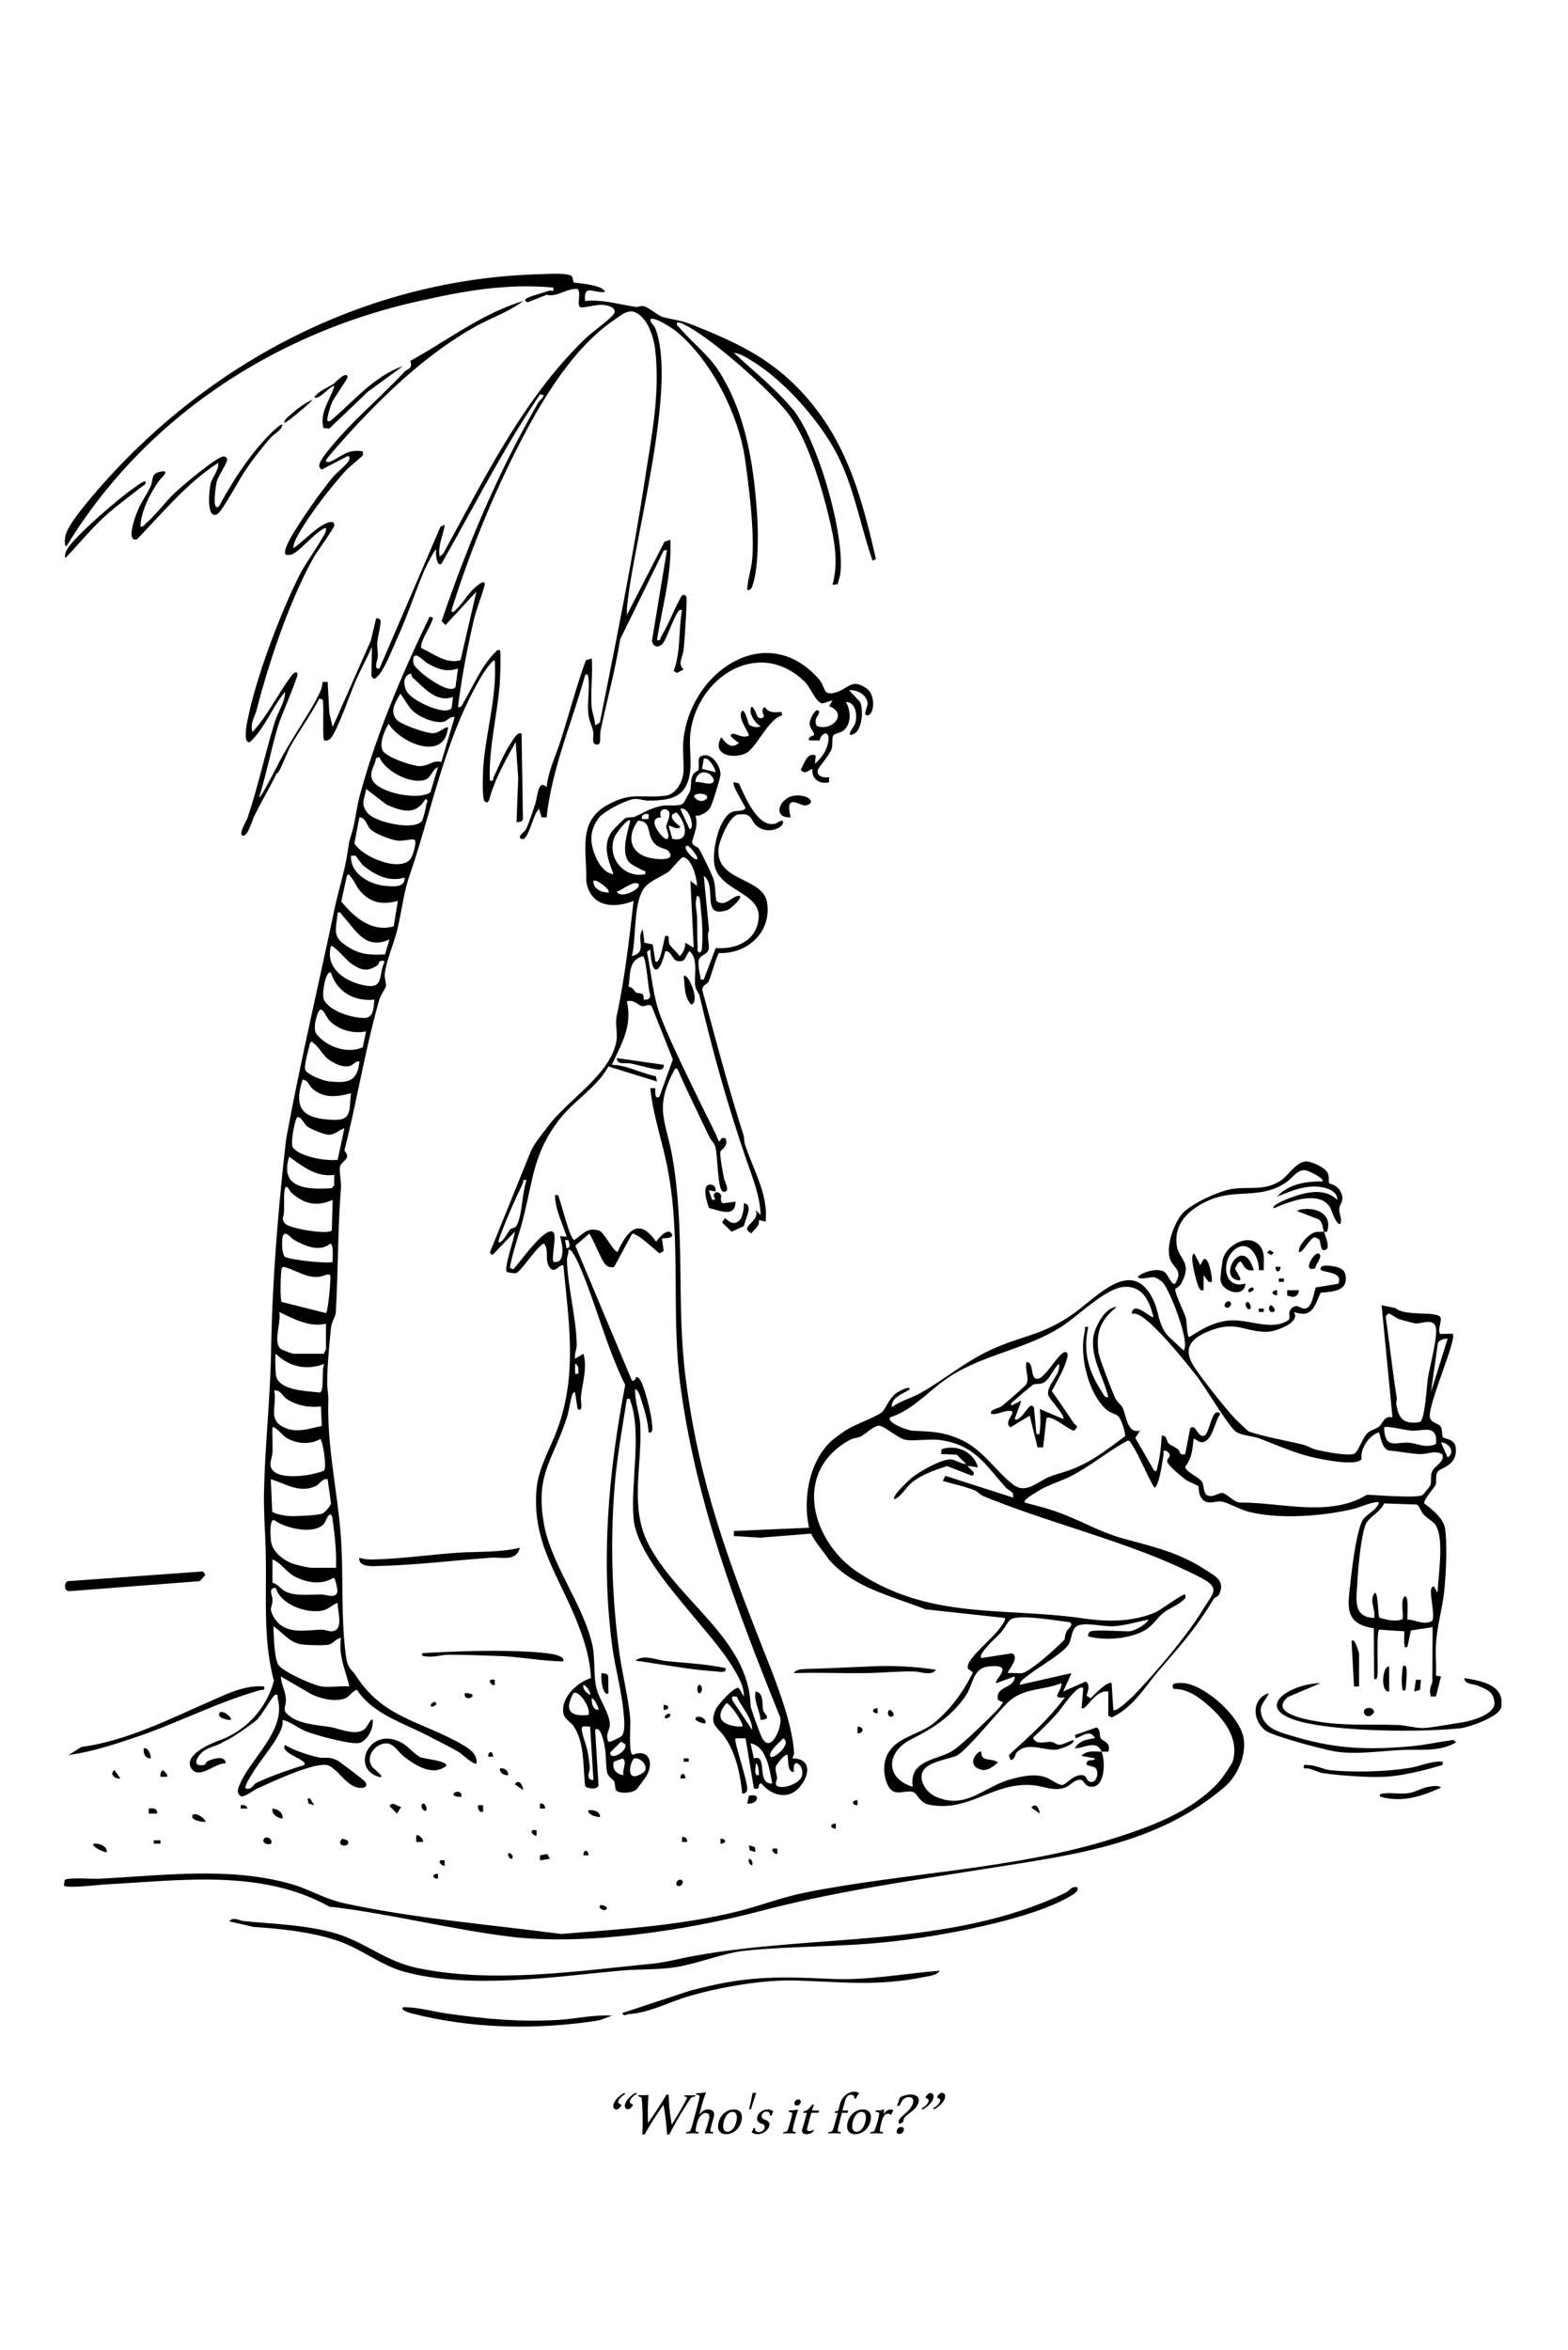 <svg xmlns="http://www.w3.org/2000/svg" viewBox="0 0 496.358 743.744"><path fill="#fff" d="M496.358 743.744H0V0h496.358Z"/><path d="M176.488 86.64c-2.084-.033-4.288.1-5.303.143-57.414 1.411-109.89 30.25-145.256 74.26-1.764 2.293-4.939 6.35-5.292 8.996-.088.176-.352 3.44.53 2.646 24.165-39.6 64.294-66.41 109.36-76.906 8.82-2.028 18.257-4.057 27.43-4.762a93.355 93.355 0 0 1 17.197 0c.265 1.675-.529.793-1.323.97-1.587.617-6.173 1.764-7.143 2.47-.882.528-.265.793.264 1.234l6.085-2.381c3.44.793 6.262-2.117 9.79-1.853 1.323 1.235-.53 5.469 1.058 5.821.794.177 5.38-.97 6.791-.793 2.029.088 5.38 1.146 3.175 3.44-2.47 2.469-5.82 4.673-8.466 7.143-19.932 19.226-31.927 44.273-45.156 68.262l-1.058.794c-.618-3.616 1.146-6.526 1.587-10.054l-1.323.618-19.314 44.89c-2.029.441-.53-2.646-.53-3.968.089-1.323-.264-2.822-.176-4.057.089-1.676 1.235-6.086 1.059-7.056-.088-.617-.794-.882-1.412-.794l-1.675 7.056-12.083 27.34-1.058-4.498-.53-9.79h-1.587a9.542 9.542 0 0 1-.97 3.529c-3.146 6.548-10.43 16.7-13.713 23.744l-.045.068c-.441.706-4.94 9.701-5.38 9.172 2.381-7.496 3.88-15.61 6.174-23.106.793-2.382 6.085-14.906 5.997-15.788-.177-1.323-1.323-.352-1.852.353-4.322 5.645-7.585 12.7-12.436 17.904-.794-3.087.882-4.94 1.411-7.32 3.97-15.258 10.496-34.749 18.257-48.42.882-1.41 6.261-8.995 6.261-9.612 0-1.147-.705-1.235-1.587-1.059-3.616.882-8.202 6.174-11.377 8.202-.088-2.028 2.293-5.556 3.528-7.584 3.616-5.556 8.643-12.083 13.14-17.022.882-.97 5.116-4.41 5.292-4.762.088-.177.177-1.323-.264-1.323-4.851-.618-6.35 1.764-9.966 3.263-.706.353-1.412.264-1.412-.353 0-.353 4.587-5.556 5.292-6.35 12.171-13.582 26.194-27.163 42.157-36.071 4.94-2.734 10.672-4.675 14.993-8.026-13.053 3.969-23.9 12.435-35.719 18.962.794 2.734-.882 2.293-2.116 3.704-6.262 6.703-13.23 12.7-19.315 19.314-1.587 1.764-7.585 8.379-7.408 10.055 0 .705.264.97.794 1.322l7.937-4.144c.97-.353.97.529.705 1.146-.529 1.323-4.056 4.057-5.203 5.468-3.44 4.233-7.673 10.142-10.583 14.728-.97 1.5-5.645 8.467-4.234 9.79.618 0 1.147.089 1.764-.088 2.646-.882 7.497-7.144 10.672-8.379.353-.088.353.441.264.794-.264 1.588-6.79 10.936-8.113 13.582-6.086 11.906-13.847 32.456-16.493 45.42-.264 1.235-1.94 8.467.53 7.938 4.762-4.41 6.967-10.936 11.112-15.875.088 2.91-2.117 6.173-3.087 9.084-3.175 10.142-5.38 20.725-8.82 30.868-.264.793-3.174 5.468-1.322 5.556 1.5.088 2.91-5.115 3.616-6.438 2.195-4.47 4.81-8.8 6.974-13.3a.83.83 0 0 0 .308-.11c.617-.353 3.477-7.492 4.095-8.55 2.91-5.027 6.35-9.79 9.084-14.994l1.058.265c.53 1.764-.176 12.523.53 12.964.881.177 1.234 0 1.851-.529 2.029-1.764 6.527-14.816 8.114-18.344 1.588-3.616 3.528-7.144 5.116-10.76l-.177 9.173c.97 1.675 1.323.705 2.293-.177 2.029-2.205 4.763-9.26 6.174-12.347 3.087-6.791 5.38-14.023 8.29-20.814.265-.617 3.352-7.056 3.792-6.527-.264.882 0 5.292 1.588 4.498 10.23-17.903 19.58-36.512 31.22-53.622 2.47-.176.09 1.588-.44 2.382-12.788 22.136-22.49 45.155-30.692 69.32l1.235 1.235 9.79-10.583-5.028 21.695c-4.498 1.323-8.466-2.028-12.347-3.792-.97-1.499 3.528-7.761 3.616-9.701l-1.058-.265c-8.731 18.08-16.669 36.689-21.96 56.092-1.147 3.969-1.5 8.467-2.735 12.612-1.058 3.351-.705 2.47-1.323 6.085-.793 5.38-2.645 11.29-3.792 16.316-5.203 24.871-11.024 49.3-15.61 74.26-2.558 22.225-4.41 45.244-4.763 67.116-.264 14.464-1.852 29.104-2.205 43.392-.264 7.055.441 14.375.53 21.696.264 13.229-.883 26.193 2.557 39.158-1.235 5.203-6.155 15.383-18.362 19.296l.034.042c-4.461 1.727-10.32 5.193-7.601 8.708 2.47 3.175 7.496-2.117 10.671-1.852-.176-2.823-4.144-1.412-5.732-.706-.706.352-.353 1.147-1.411 1.235-3.793.529-1.852-2.999.264-4.498 1.87-1.294 4.441-1.65 6.284-2.932 1.763-.73 4.787-2.57 10.12-6.593 1.65-1.244 5.292-7.85 6.086-8.202 1.235-.265.706.529.882 1.234 2.646 9.878-8.202 18.521-11.906 26.812-.706 1.587-1.411 3.263.529 4.145 1.94-.441 3.351-1.853 5.115-2.646 5.115-2.293 16.14-7.497 21.255-7.409 3.528.089 6.438 7.144 11.2 7.32 1.676 0 2.47-.793 1.235-2.204-.44-.441-7.76-6.086-8.466-6.438-2.734-1.412-4.145-.618-6.262-1.059-3.616-.882-7.144-2.028-10.407-3.88-1.764 2.734 7.408 4.586 6.085 6.35-4.85 1.5-10.583 3.439-15.17 5.644-.97.44-1.41 2.293-3.35 1.764-.618-.617 1.764-4.145 2.205-4.94 2.293-3.703 5.909-7.937 7.937-11.64.882-1.676 1.764-3.175 1.5-5.116 2.733.618 4.762 2.558 7.672 3.704 2.999 1.147 13.582 4.057 16.404 3.616 2.293-.353 4.057-3.44 4.41-5.644.617-4.234-1.588.176-2.029.706-2.38 3.086-8.202.44-11.112-.089-3.792-.617-9.525-.97-12.612-3.175-3.44-2.381-1.5-2.734-1.676-5.732-.088-2.47-1.499-4.675-1.587-7.144l9.878 5.732c3.087 1.323 6.79 2.293 10.142 1.323 1.94-.617 2.293-2.293 4.057-2.822 5.38 8.026 15.258 10.584 23.548 15.082 2.734 1.41 6.085 3.086 8.643 4.585 1.058.618 4.939 4.322 5.644 3.617.353-2.646-1.764-4.322-3.792-5.557-13.23-7.849-25.488-8.467-34.308-22.137-1.146-1.852-2.557-2.205-3.086-5.556-1.764-11.642-.882-25.929-1.676-37.923-.97-13.935-4.057-26.988-4.057-41.187 0-3 .176-2.558-.176-5.821-.53-3.793.617-15.346 1.058-19.667.176-1.852 1.5-3.793 1.5-4.675.793-13.14.617-26.634 1.675-39.775.088-1.5-.53-4.763-.353-6.262.176-2.294 3.969-2.47 1.411-5.38 3.97-15.61 6.615-32.19 11.024-47.625.441-1.676 1.94-3.616 2.117-4.322.177-.882-.44-2.38-.352-3.968.44-4.057 2.998-9.966 3.968-14.023 1.412-5.821 2.029-11.995 4.057-17.639 5.733-16.757 9.525-35.19 17.022-51.77 1.94-4.234 5.468-11.466 8.466-14.817.177-.177 1.147-1.411 1.323-.794.706 11.642-2.998 22.93-3.704 34.396-.088 1.676-.353 9.437.53 10.054.617.53.881.265 1.322-.265 1.676-6.438 5.204-12.7 8.467-18.52l.794 11.377-.53 14.023 1.588-.265.44-.617-.44-27.164c-1.058-.97-2.822 2.029-3.263 2.822-2.293 3.264-3.793 7.232-5.557 10.848-.352.706.265 1.411-1.234 1.146-.353-10.406 2.381-20.637 3.175-30.956.088-1.41.44-9.966 0-10.319-.882-.176-1.059.265-1.588.794-4.321 4.498-6.526 9.967-9.613 15.258-.53.794-.794 2.293-2.028 1.94 1.146-9.437 2.998-19.05 5.203-28.398.353-1.588 3.352-9.878 3.263-10.496-.088-.793-.617-.705-1.323-.264-3.792 2.47-4.938 5.644-7.673 8.202-.352.44-1.146 1.411-1.587.53 5.38-17.287 12.347-34.661 20.55-50.889 7.407-14.64 17.462-32.014 31.132-41.275 3.175-2.205 5.204-4.057 8.467-.97 2.557 2.381 4.057 7.232 4.41 10.671 1.41 13.053-.794 25.136-2.823 37.924-4.057 26.723-9.437 53.358-14.729 79.904l-1.499.882c0-1.676-.882-3.969-1.058-5.556-.441-5.027.353-10.495 0-15.61l-1.852.528c-2.999 8.203-5.203 16.67-7.85 24.96-1.587 5.115-4.056 9.965-4.585 15.257-2.823-2.822-2.823 3.263-3.705 5.556-.617 1.853-2.205 6.703-2.998 8.026-.265.53-3.175 2.381-.97 2.822 1.94.353 3.527-8.378 5.291-9.525l.794 2.646h1.588c1.675-15.522 8.025-29.986 12.17-44.979.794-.706.97.088 1.059.794.44 3.616-.441 8.025 0 11.641.176 1.852 1.146 3.528 1.499 5.38.353 1.588-.794 3.969 1.147 4.145 1.587.177.882-2.822 1.146-4.145 2.029-9.701 4.674-19.314 6.262-29.192l13.758-28.046 1.058-.265-4.762 28.84c.441 2.029 2.117 2.293 3.44.794 1.146-1.411 3.086-7.144 4.41-9.348.44-.706.617-1.412 1.675-1.236-1.147 6.439-.353 13.141-2.646 19.315l1.059.618 2.116-1.147c-2.117-1.676-.176-4.145 0-6.35.177-1.852 1.235-15.963.794-16.669-.441-.705-1.058-.794-1.588 0-2.293 4.145-3.968 8.643-6.35 12.7-.44.706.089 1.323-1.323 1.058 1.676-10.495 4.763-20.902 4.234-31.75l-1.852.618-11.906 23.195c0-.97 0-1.852.088-2.822 2.117-21.167 16.051-69.674 8.907-87.93-.44-1.147-1.587-1.587-1.587-2.822 1.146-1.059 6.967 2.822 8.114 3.704 11.377 9.349 20.02 26.723 21.96 41.01 1.235 8.996 2.91 22.402 2.205 31.133-.265 3.175-1.5 6.614-1.588 9.79 1.235.176 1.5-.794 1.764-1.676 1.764-5.203 1.764-15.699 1.411-21.343-.97-15.875-3.527-32.896-12.259-46.39-3.087-4.85-8.378-8.908-12.082-13.318-.53-.617-1.323-.882-1.059-1.852.97-.176 1.5.177 2.293.618 8.467 4.057 26.547 20.196 32.544 27.693 6.615 8.378 11.377 24.87 13.758 35.454 1.5 6.526 2.382 12.7.618 19.226l1.676-.265c.176-1.146.705-2.204.794-3.262 1.587-12.171-7.233-42.863-15.17-52.212-5.556-6.614-12.259-11.906-18.52-17.727 1.94.177 4.32 1.676 5.996 2.734 10.672 6.615 22.402 20.109 27.694 31.486 4.674 10.054 6.614 21.254 10.23 31.573l1.058-.53c-4.321-18.696-8.82-35.806-21.43-50.535-10.32-12.082-21.344-17.462-35.896-23.283-4.85-1.94-5.468-1.587-10.054-2.734-1.411-.352-4.674-3.175-6.085-3.44-.882-.264-1.765.353-2.735.177-5.291-.794-10.495-2.381-15.875-1.852-.529-5.82 3.087-2.117 6.35-2.91-1.146-2.47-9.524-2.646-9.965-3-.177-.176-.177-1.322-.53-1.851-.529-.618-2.491-.816-4.575-.849zM131.61 207.478c1.064-.013 2.873 1.99 3.68 2.425 3.35 1.852 5.82 2.91 9.7 1.675l-.793 5.821c-1.764 2.646-10.142-3.704-11.642-5.292-1.058-1.058-1.852-1.675-1.763-3.262.052-.995.368-1.361.818-1.367zm-1.436 5.688c0 .617.265 1.146.794 1.587 3.528 3.175 7.232 7.673 12.435 5.821l-.44 3.528c-.353.441-.883.617-1.412.705-2.999.53-10.936-3.086-12.7-5.82-1.146-1.852-1.5-5.292 1.323-5.821zm-3.44 6.35c1.235 1.675 2.646 4.321 4.145 5.644 2.117 1.852 6.703 3.881 9.525 3.264 1.235-.265 2.029-1.764 3.528-1.5l-4.233 14.288c-2.646-.882-4.145 1.5-7.32 1.235-2.381-.265-10.32-2.823-11.29-5.027-1.058-2.382.707-6.263 1.941-8.38 3.704 6.174 17.904 12.172 18.786 1.06-1.764.352-2.91 2.028-4.94 1.94-2.028 0-9.965-2.734-11.288-4.234-2.382-2.734-.353-5.556 1.146-8.29zm-6.614 20.108c1.676 4.41 10.23 8.908 14.728 7.056 1.676-.794 2.029-3.175 3.793-3.88l-2.382 7.937c-3.88 2.822-17.198 0-18.52-4.234-.794-2.38.97-4.233 1.322-6.614l1.059-.265zm-4.234 10.054 6.439 4.94c4.762 2.116 9.26 3.615 12.347-1.765 1.146.794.44.97.264 1.852-.088.97-.97 4.41-1.322 5.027-2.205 3.264-14.64.618-17.198-2.38-2.47-2.911-.97-4.41-.53-7.674zm-2.116 8.996c2.116.088 2.205 2.646 3.704 3.969 1.676 1.411 6.526 3.263 8.731 3.44 1.411.088 4.41-.706 5.027-.265.882.53-.705 5.38-1.323 6.085-3.527 4.234-15.345-.793-17.727-5.027l1.588-8.202zm-1.676 12.115c.186.008.364.045.53.144.176.089 1.587 2.293 2.469 3.087 3.704 2.999 8.202 5.203 12.964 3.704.265 3.352-3.792 2.822-6.085 2.646-5.027-.441-11.2-3.969-10.848-9.525.33 0 .661-.069.97-.056zm-1.765 5.949c.24.002.36.463.707.81 1.146 1.235 1.764 2.998 2.734 4.145 3.351 4.057 7.055 4.762 12.17 3.44l-1.322 8.025c-6.968 2.029-12.612-2.998-16.58-7.849l1.763-8.114c.243-.334.402-.458.528-.457zm-3.05 12.037c.036-.002.072-.002.105 0 .58.026.648.514 1.006.944 4.233 4.586 7.232 11.112 14.905 7.584l-1.411 4.763c-4.322.176-7.32.176-11.113-2.028-5.733-3.352-4.498-5.116-3.88-11.201.148-.038.276-.057.387-.062zm-2.383 10.595c.907-.002 5.13 4.758 5.963 5.342 2.999 2.116 4.94 3.087 8.379.97.617-.353.794-1.235.97-1.411.441-.265 1.5-.353 1.5.176-2.03 4.322 0 8.643-6.35 7.408-6.086-1.146-12.524-5.468-10.584-12.435.029-.034.07-.05.122-.05zm-.42 8.408a.527.527 0 0 1 .298.109c1.94 6.085 7.497 9.172 13.758 8.466-.352 2.558-.088 5.91-3.44 5.821-3.792-.088-10.406-2.028-12.435-5.556-.992-1.571.341-8.878 1.82-8.84zm-2.879 11.771c.909.05 1.824 2.531 2.648 3.419 2.91 2.998 7.585 4.321 11.641 3.44l-1.058 5.027c-4.85 2.204-11.289-.088-14.552-4.057-1.235-1.588-.353-4.675.265-6.527.347-.967.701-1.32 1.056-1.302zm-2.946 10.08c.156.001.253.273.567.483 1.41.882 3.086 3.88 4.674 5.115 1.852 1.323 4.498 2.734 6.879 2.117 1.058-.265 1.676-1.588 2.999-1.412-.618 6.35-3.528 6.88-9.26 6.35-2.117-.176-6.527-1.852-7.762-3.44-.794-1.146 1.059-6.966 1.411-8.73.251-.359.386-.484.492-.483zm-2.873 12.124c1.676-.088 2.029 1.853 3.175 2.823 3.616 3.175 7.938 2.557 12.171 1.41-.706 5.91.441 8.909-6.615 8.38-8.907-.53-11.553-3.793-8.73-12.613zm-1.412 11.782c.898-.022 2.275 2.473 2.647 2.77 1.058.97 5.556 2.735 6.967 2.823 2.205 0 3.175-1.5 5.027-2.029l-2.116 9.966c-3.705.441-11.642-.882-14.112-3.792-.97-1.147.442-8.114 1.147-9.437.124-.206.274-.297.44-.301zm-2.821 12.56c4.41 3.087 8.466 6.527 14.287 5.733l-.088 3.44-.794.793c-7.585.441-16.58.176-13.405-9.966zm-.829 9.524.035.001c.706.353.97 1.411 1.5 1.852 4.056 3.616 7.937 4.498 13.052 2.293l-.264 9.613c-1.059 1.5-12.965-.529-14.553-1.94-.617-.529-.97-1.235-.97-2.028.963-1.576-.245-9.75 1.2-9.79zm-.378 14.843c.837-.019 1.88 1.433 2.706 1.915 3.351 1.852 8.026 4.057 11.465 1.235 1.235 0 .706 4.674.794 5.733-.617.705-13.494-.53-15.081-1.588-1.058-.794-1.147-5.82-.53-6.88.194-.288.412-.41.646-.415zm-.645 10.47c3.792.882 7.055 3.528 11.112 3.175 1.059 0 3.263-1.235 3.704-.53.353.53-.617 11.466-1.323 11.995l-14.022-3.527c-.53-.794-.353-8.379-.089-9.878.088-.618 0-.882.618-1.235zM88.37 415.22c4.674 2.204 9.525 4.938 14.816 3.704v8.202c0 .176-.705.794-.529 1.323h-9.79c-.264 0-3.35-1.147-3.792-1.411-2.91-1.94.089-8.555-.705-11.818zm-1.059 13.229c4.234 4.145 9.79 5.38 15.346 3.175-.97 1.587.088 8.73-1.411 9.083-3.704-.44-12.788-.529-13.846-5.203-.177-.794-.441-6.79-.089-7.055zm-.179 11.603c1.681-.055 2.379 1.857 3.62 2.684 3.086 2.117 7.231 2.822 10.847 2.382l.265 6.173c-3.705.794-7.673 2.205-11.378.706-6.085-2.47-2.645-6.703-3.704-11.907a2.39 2.39 0 0 1 .35-.038zm-.713 11.603c.804-.048 3.322 2.757 3.891 3.164 3.175 2.116 7.761 2.558 11.024.617.794.177 2.205 8.996 1.235 9.966-3.528 1.676-16.492 3.704-16.933-1.764-.089-1.41.617-2.734.617-4.233.088-2.558-.088-5.115 0-7.673a.226.226 0 0 1 .166-.077zm16.88 16.441c.137-.005.276.007.417.04l1.058 7.673c-.088.794-2.028 2.91-2.646 3.175-1.41.618-8.996.97-10.848.794-1.146-.088-4.498-.618-5.115-1.411l-.441-10.23c4.85 1.499 9.437 4.761 14.64 1.94.48-.24 1.611-1.929 2.935-1.98zm1.21 11.153c.794.529.706 1.058.794 1.852.706 5.027 1.235 10.054 1.058 15.081H98.69c-1.147 0-4.763-.882-6.086-1.323-2.822-1.058-6.35-3.704-6.79-6.967-.177-1.059-.618-7.32.97-6.791 3.527 2.557 12.347 4.674 15.61 1.323.882-.882.882-2.381 2.116-3.175zm-18.256 14.287c2.558.97 4.234 3.792 6.703 5.204 3.88 2.204 8.731 2.998 12.612.617.617 0 1.322 3.88 1.234 4.41-.529 2.293-3.527.882-4.938.882-3.528-.088-8.114.617-11.29-.882-1.675-.706-2.557-2.47-4.32-2.822v-7.409zm1.058 8.996c1.412 5.204 9.525 8.114 14.464 7.232 2.293-.353 3.175-1.852 5.116-2.47-.089 2.646 2.116 8.82-1.94 8.996-1.147 0-2.117-.529-3.087-.529-5.821.177-12.26 1.852-15.522-4.586-1.235-2.381-.089-2.734-.089-4.674.088-1.588-1.587-3.88 1.058-3.969zm-.793 12.171c3.175 2.028 5.027 5.203 9.084 5.732 1.676.265 6.703.353 8.378.089 1.588-.353 2.381-2.029 3.969-2.117-.882 5.645 1.411 10.054 2.646 15.346-2.734-.265-5.997.353-8.731 0-2.646-.353-12.348-4.674-13.759-6.88-1.323-2.204-1.41-9.26-1.587-12.17z"/><path d="m268.817 218.458 3.44 3.704c1.146 2.557.705 8.907-2.03 10.142-2.91 1.411.265-2.646.442-3.263.794-2.47.353-6.88-2.91-6.88 1.675 2.735 1.851 7.32-1.059 9.261-.794.53-2.646.794-2.91 1.323-.53.794-.089 2.91-.53 4.233-.529 1.853-4.233 5.91-4.41 6.791-.352 2.029 2.03 2.47 3.617 2.205v1.588c-2.91.794-5.645-.97-5.292-4.234-1.323.618-2.558 1.853-3.704.265 1.146-1.852 1.94-5.644 4.762-4.498l-.264 2.646c2.293-2.029 4.145-4.763 4.321-7.938 0-2.734-2.381-1.763-2.822.53h-3.351c-.53-1.323 1.675-1.411 1.587-1.852 0-.97-1.5-2.029-1.41-3.616 0-.97 1.322-3.705 2.204-4.057 1.94-.089-.176 2.204-.265 2.91-.088.706-.088 1.764.53 2.117 4.674 1.587 9.79-3.969 3.704-6.35l1.058-1.852-2.999.97c-2.028.264-3.968-5.116-5.732-6.791-14.552-14.2-34.043-1.588-36.248 16.14-.441 3.968.353 8.642-.088 12.17-.97 8.114-5.821 9.172-12.877 9.26-1.675.089-2.998-.617-4.674-.529-2.558.177-9.525 3.793-11.2 5.821-3.264 4.145-3.088 8.379-.883 13.053.97 2.117 2.823 4.674 5.38 4.939-1.676-4.498-3.616-9.084-.529-13.494.353-.529 3.969-4.145 4.233-4.233 1.059-.441 2.205-.088 3.175-.53 3.175-1.41 4.675-2.645 8.732-3.439 1.675-.264 5.203.353 6.438-.705.176-.089 2.116-3.616 2.205-3.97.44-1.498 0-3.527.97-5.203.529-.882 1.5-.97 1.675-1.587.353-1.147-.264-2.734.353-3.88 3.263-2.294 6.703 2.469 6.615 5.556-.088 1.234-2.734 9.966-3.44 10.76-.882 1.146-2.998 2.469-4.498 2.204.97 2.91-.264 5.38-1.058 8.202.088 1.5 1.587 1.411 2.117 2.205.793 1.147 3.968 7.761 4.498 9.172.882 2.382.617 4.94 1.058 7.409 2.646 1.94 4.498-.882 6.438-1.5 3.351-.97-1.587 3.97-2.999 4.41-8.643 2.822-2.91-7.673-7.408-10.848l1.676 17.198c-.882 1.852.264 4.674-.177 6.174-.44 1.587-2.822 1.764-3.086 3.351-.265 1.235.176 3.969.529 5.292.176.793-.353.882 1.058.793l3.793-9.966c6.438.53 12.964-2.293 13.581-9.436.794-8.202-12.7-8.643-14.022-17.022-.706-4.321 1.322-14.817 5.732-16.669 1.5-.529 3.087.089 4.145-1.146-.529-1.323-4.498-7.408-3.704-8.202l1.588.353c1.852 3.968 5.644 13.405 10.848 12.876 1.41-.088 1.675-1.058 2.91-1.058 1.5 1.675-4.586 5.115-8.467 1.323-1.675-1.853-1.234-3.793-5.468-3.264-2.734.265-5.732 7.761-6.173 10.143-1.676 11.112 13.846 9.525 15.257 17.55 1.588 9.437-6.173 16.493-15.17 16.14-.705.441-2.645 7.761-3.35 9.084-.618.97-2.029.97-1.94 2.734 4.144 15.258 8.113 30.515 12.964 45.597.353.97.176 2.116.529 3.175 2.558 8.025 7.408 15.61 6.526 24.43l-2.116-.53c.176 2.205-1.411 2.734-2.382 4.234-4.233-2.293 2.999-3.528 1.323-7.409l1.588 1.588c-.088-5.468-2.381-11.377-4.234-16.669-5.997-17.286-10.847-34.66-15.08-52.652-.265-1.058-1.147-1.852-1.324-2.91-.617-3.44 1.147-8.555-1.852-11.29-1.41 1.412-1.058 3.617-3.704 3.176-1.94-.265-1.852-3.264-3.969-3.175-1.852 7.849-4.41 7.937-4.762-.53l-1.059.794c1.5 7.056 1.853 14.111 4.498 20.902 3.793 9.525 8.82 19.403 13.23 28.575 1.675 3.44 3.616 6.968 5.027 10.495.97-.352.264-1.499 2.116-.97 1.147 2.558-1.587 3.528-1.675 4.41-.089 1.588.882 6.615 1.234 8.467.089.44 2.293 4.586-.352 3.968-1.764-.352-1.676-12.17-2.47-14.375-.529-1.323-1.411-1.94-1.852-2.91-3.351-7.144-6.88-14.112-9.966-21.256-.705-1.058-1.058 0-1.411.618-6.174 11.818-2.205 15.787-.265 27.34 4.057 23.548 1.147 46.39 4.146 69.586 4.145 32.896 13.405 57.679 25.311 87.841 3.44 8.555 8.555 21.784 8.996 30.78 0 .706-.353 1.147-.529 1.764 6.085 0 5.556 5.292 2.381 8.996-3.616 4.321-8.996 2.822-12.17-1.059-1.764.089.264 2.205-2.382 1.588l-2.646-15.875h-3.175c-.705.705 3.88 13.494 3.705 16.14-.089.97-.706 1.41-1.588 1.322-.617-6.173-2.028-12.876-5.644-17.991-2.117-3.087-4.94-3.616-2.734-8.643.617-1.411 6.085-7.585 7.32-6.703l1.587 2.646c.088-3.352-2.028-6.88-3.792-9.702-7.85-12.788-29.898-32.367-31.133-46.654-.97-11.113 2.646-26.9-.97-37.042-.265-.794.088-.97-1.147-.794-1.322 8.467-2.91 17.11-3.704 25.665-1.587 17.727-1.146 35.63 1.147 53.357.882 7.409 2.998 14.905 3.616 22.314.176 2.028-.618 10.936.794 11.288 5.203-2.028 6.702 2.558 4.41 6.615-.177.353-2.911 4.057-3.088 4.233-1.322 1.323-5.027 1.5-6.35.618-.705-.441-.44-2.029-.793-2.91-.441-.97-1.94-1.412-2.293-3-.441-2.204-.265-5.467-.706-7.849-.088-.705-1.323-7.408-3.087-5.556l1.059 17.198c.176 2.028-4.057 1.323-4.234.441-.705-6.085-.088-13.406-3.527-18.697-1.323-2.029-3.264-2.117-3.44-5.027-.176-4.675 4.674-9.084 8.82-10.32-.265-6.26-2.117-12.082-4.41-17.814-5.733-14.552-14.376-25.224-12.789-42.245.706-7.056 4.675-13.141 6.88-19.58 5.997-17.11 3.263-33.425 1.587-51.064-1.5-.088-2.47 2.381-3.969 1.146-2.293-2.293-.352-5.82-2.116-7.937-1.588-.088-7.144 8.555-8.732 9.26-.617.265-2.91-.176-3.086-.353-.97-1.146 2.38-10.583 2.557-12.7l-7.143 7.409-.794-.794 12.964-32.015c1.36-2.973 3.705-5.556 5.116-7.496 6.261-8.82 20.373-16.757 22.048-27.781.353-2.47-.617-5.557.177-8.202 2.47-11.907 3.88-23.813 5.203-35.807-6.526 2.557-13.758 1.852-14.993-6.35.353-9.173-2.999-18.874 6.967-24.166 7.762-4.233 10.937-1.764 18.345-2.822 3.175-.529 5.203-4.321 5.468-7.32.265-4.233-.617-7.761.353-12.788 3.704-20.461 26.723-34.925 42.598-16.669 2.205 2.558.97 5.733 5.997 3.88 3.616-1.41 4.586-4.145 9.084-.97 2.999 2.117 2.381 8.82 0 8.467-1.235-.176.353-2.734.265-3.88-.265-2.646-3.352-4.322-5.821-4.057zm-42.334 25.929c.353-.353-2.116-5.204-3.704-4.234l-.529 3.175zm-6.35 3.175c1.323-.53 5.821 1.764 5.821-.794-1.323-3.44-5.732-2.999-5.82.794zm.353 3.792c-.353.088-1.146.618-.617.97.97 1.323 2.822 1.676 3.968.265.265-1.5-2.38-1.5-3.35-1.235zm-8.908 5.292c-1.146-1.235-3.35-.177-2.293 2.028-5.115.177.53 6.791 1.588 6.88 1.676 0-.088-3.528 0-3.97 0-.705 1.764-3.88.705-4.938zm3.793-.618 2.91 6.35c1.852 0-.088-7.408-2.91-6.35zm-2.558 9.437c6.086 1.411 4.145-5.82 1.235-8.378l-1.323.794c-.53 2.028 2.999 3.616 2.646 3.968-1.588.794-2.205-.352-3.704-.529zm-7.496-7.849c-.97-.088-1.588 0-2.117.794v.793h2.117zm-5.821 2.117c-.794-.97-4.498 4.145-4.85 4.939-2.823 6.261 2.645 13.493 9.612 11.994.265-1.411-.352-.882-1.058-1.323-1.147-.706-3.087-1.5-3.969-2.381-2.822-2.999-.529-9.613.265-13.23zm2.47 0c-3.881 5.291-2.382 10.76 4.409 11.906 1.852.353 7.761.882 5.292-2.205-1.059-1.323-3.793-.53-5.468-3.969-1.235-2.47-.353-5.644-4.234-5.732zm18.696 12.17c.618-.705-2.557-4.233-2.91-4.233-2.47-.088 2.117 5.027 2.91 4.233zm0 8.467c0-2.381-1.763-8.996-4.497-9.084-.53 0-3.528 3.792-4.498 4.586-2.029 1.411-5.292 2.646-7.144 4.498-4.233 4.145-2.999 16.492-4.498 22.225 5.203-1.323 1.147-5.38 3.44-8.467l.529 4.234 2.646.529.793 5.292c1.588 1.852 2.823-7.673 3.175-7.938 1.764-.44.706 1.411 1.323 2.646.441.794 2.558 2.646 3.175 3.704 1.323-1.058 1.764-2.646 1.852-4.233l2.646 1.587-1.058-21.166zm-28.045 2.117c.882-.794-3.97-4.498-4.763-3.704-.176 2.557 2.646 3.704 4.763 3.704zm9.525-2.646c-1.147-1.5-5.38 1.94-6.88 2.381 1.323 2.47 7.938-1.058 6.88-2.381zm18.52 3.704c-.881 2.47-.088 4.498 0 6.615.089 3.175 0 6.35.177 9.525.088.705-.441 1.234.617 1.852.97-.706.706-1.411.794-2.381.353-4.146-.176-9.525-.617-13.759 0-.44-.177-1.94-.97-1.852zm-16.933 32.808c1.058.089 2.029 0 2.117-1.322-.706-1.676-1.235-12.26-2.381-12.436-4.763 1.5-3.793 5.821-4.498 9.702 1.41.088 1.852 1.499 2.293 1.763.97.618 2.734-.352 2.47 2.293zm3.704 28.046c.089.089-.44 3.97 1.323 2.646l4.234-11.73-6.615-16.668c-.882-1.323-2.117.088-3.351-.265-.882-.265-2.558-2.117-4.587-1.5 1.764 7.938-1.587 13.23-4.762 20.109 4.762.088 9.26 2.734 13.935 3.616l.352 1.676-15.345-4.763c-3.793 6.88-11.025 10.76-15.875 17.198-7.585 10.142-7.938 17.815-10.76 29.457-1.323 5.644-3.528 11.289-4.586 17.022l1.058.529c1.852-1.764 9.966-13.67 12.612-11.818 1.323.882-.53 7.673.088 9.436 4.057.794 2.91-5.556 2.117-8.113l2.117.176c-1.323-4.233-3.616-8.555-3.705-13.141 1.323-.265.97.176 1.323.97.706 1.764 3.44 12.965 4.763 13.23 2.646-1.676 4.057-4.234 7.85-3 1.587.442 4.762 7.056 5.908 6.703 2.999-6.702 6.791-11.024 12.17-3.175.618-.97 3.881-4.938 5.028-2.293.617 1.323-2.999 1.147-3.175 1.323l.53 3.88-1.324.795c-1.852-1.5-5.38-4.94-7.408-5.821-.441-.177-.706-.706-1.323-.265l-5.644 10.407c-.97.088-1.764.088-2.558-.617-1.411-1.235-3.88-8.114-5.292-9.966l-4.41 3.792 17.904 42.686c1.588.53.794-2.293 2.381-.529 1.5 1.764 3.88 11.465 3.969 14.023.088 1.058.53 3.44-1.058 2.91-.177-3.175-1.235-7.055-2.293-10.142-.353-1.146-.794-2.999-1.94-3.616-.265 3.792 1.41 7.761 1.587 11.377.705 12.524-3.44 25.665 2.381 37.306 8.996 18.168 32.015 30.34 32.544 51.594 0 .794 3.087 9.172 3.616 10.143 2.734 5.203 6.35-3.087 5.82-6.35-13.67-33.779-26.458-67.557-31.485-103.894-3.263-23.018.177-46.213-4.057-69.056-1.587-8.82-4.762-17.462-5.644-26.282zm-40.746 29.104c-1.499-.352-.881.441-1.234 1.147-2.822 5.909-5.645 12.17-7.761 18.344 1.058 1.059 3.351-3.44 3.704-3.792.529-.705 1.676-.265 2.293-1.587 1.676-3.528 1.587-10.231 2.998-14.112zm13.23 18.962h-1.059l.53 2.646c1.499-.44.793-1.5.529-2.646zm16.845 156.986c1.323-1.41.794-5.644.617-7.496-.617-7.144-2.734-14.2-3.616-21.255-3.616-27.517-1.058-55.298 4.145-82.374-5.997-12.082-9.26-25.752-14.552-37.923-.264-.53-2.47-5.733-3.44-4.763.177 1.059-.44 2.029-.44 2.91.088 8.203 2.998 18.522 3.086 27.076 0 1.5-.793 2.91-.529 4.41l2.646-1.587c1.323 4.498-.353 9.172-.794 13.67-.176 1.058.97 5.027-1.058 3.792l-.794-5.292c-.088-.088-.705.265-.793.53-.618 1.323-1.147 5.732-1.853 7.673-4.321 13.317-9.965 17.638-7.231 33.249 2.116 12.876 12.876 26.282 15.434 38.982.882 4.233.176 9.966 1.41 13.934.883 3 3.97 7.409 4.058 10.848.088 1.323-1.588 3.175-.441 5.38.352.353 3.792-1.41 4.145-1.764zM183.092 434.8c0-1.147.264-2.734-1.059-3.175v3.175zm3.704 101.6c.44-.53-1.235-3.087-2.117-3.175-.264 1.499.97 2.557 2.117 3.175zm-.53 6.35c.97-1.94-2.998-8.114-4.762-6.88-2.822 5.204-1.323 7.585 4.763 6.88zm47.008-5.733c-1.323-.265-1.852-.265-1.41 1.146l6.261 9.35c-.088-4.058-3.351-7.056-4.85-10.496zm-43.832 4.145c.264-.353-1.235-3.616-2.117-3.704-.088 1.411.265 3.704 2.117 3.704zm45.508 5.292c.794-.706-4.057-7.673-5.027-7.409-4.41 5.204-.353 7.409 5.027 7.409zm-48.154 0c-.97.176-2.734-.706-2.646.794.088 2.028 1.676 5.291 2.028 8.025.177 1.235.441 2.91.53 4.145.088 1.235-1.588 3.793 1.146 3.97zm57.15 9.525c.882.882 6.967-4.145 3.969-5.821-.794.97-5.116 4.498-3.97 5.82zm-47.36-4.763-3.44 3.44c0 2.822 5.644-.441 4.762-2.646zm47.889 13.23c-.97-4.41-1.676-11.642-6.88-12.7l1.06 4.762c4.585-1.5.528 8.29 5.82 7.937zm4.763-8.996c-.618-.706-3.44 2.998-3.616 3.527-.353 1.411.264 2.382.352 3.616.089.882-1.146 2.293.441 2.823 2.205.705 6.968-1.147 7.497-3.528.705-3.528-3.352-5.997-2.558-1.147-2.381.441-1.676-4.85-2.117-5.291zm-51.859 6.35c-.529-1.852 1.323-4.057-.264-5.292l-2.823 1.058c-.617 2.293.794 3.969 3.087 4.234zm3.44-5.292c-1.059.265-3.44 8.378 2.557 4.674 2.646-1.675-.529-5.115-2.557-4.674zm39.423 5.292c.088-.177-.089-3.705-1.059-3.705.265 1.059-.882 4.146 1.059 3.705z"/><path d="M348.72 554.39c1.147 2.822 1.147 10.319-2.469 11.025-2.91.529-2.91-2.029-4.145-2.117-2.116-.176-3.087 1.764-5.027 2.47-3.704 1.234-6.703-.53-10.319-.794-12.611-.97-20.02 8.73-32.72 6.173-2.998-.617-3.704-3.616-4.939-3.969-2.734-.881-5.997 1.853-8.025-2.116-1.5-3.087-1.676-7.232.088-10.23 2.91-5.116 9.966-5.91 14.376-9.438 5.291-4.321 9.525-10.054 12.435-16.14l-1.587-1.146c-.089-.617 0-1.234.264-1.764 1.411-2.822 7.056-7.584 9.26-10.318.53-.618 2.735-3.352 2.117-3.969l-25.047-2.734c-10.583-4.145-23.107-6.967-30.692-15.875-2.052-3.087-5.469-6.591-6.173-9.966-2.029-9.084 0-20.99 7.143-27.517.97-.793 3.44-2.646 4.587-3.351 2.734-1.764 9.172-4.057 11.2-5.556 1.323-1.059 2.381-4.675 4.94-6.35.176-.089 4.409-2.558 3.88-.882-2.117 1.323-5.821 2.47-5.557 5.556 2.823-2.117 6.527-2.999 9.525-4.763 7.232-4.145 13.67-9.613 21.608-13.317 10.495-4.85 16.492-4.498 26.723-11.818 7.497-5.38 18.52-17.992 25.047-3.792 1.852 4.057 1.411 8.466 5.468 11.994l3.969 3.704c2.293-2.116-4.233-18.785-6.438-21.343-.706-.794-1.94-1.587-2.999-1.852-.794-.088-5.644 1.147-4.85-.353 2.028-1.41 6.085-2.645 8.202-1.323 1.058.618 2.47 4.587 3.44 3.705 2.645-4.322-.53-4.763-1.588-7.673-1.411-4.057 1.058-11.025 3.704-14.288 2.734-3.263 11.994-7.496 16.316-8.026 5.468-.705 10.054.706 15.17-2.734 2.292-1.587 4.85-5.909 7.937-5.909 1.764 0 5.82 1.94 6.614 3.44.794 1.411.265 2.822.618 3.44.176.176 2.557.617 3.527 2.557 1.588 3.175-.264 3.704-.352 5.645-.088 1.234.882 3.086.44 4.498-1.146 1.323-3.086-4.587-3.263-4.94-3.527-5.82-13.14-1.851-17.903.177-1.058-.97 4.85-3.175 5.292-3.351 4.85-1.764 10.76-3.263 14.816.705.089-3.175-4.057-4.057-6.614-4.233-4.41-.176-8.467 1.587-12.436 3.175 3.44-3.88 9.26-4.939 14.288-4.763.97-.882-4.322-3.44-5.204-3.527-2.734-.441-4.233 2.47-6.35 3.88-8.378 5.556-16.227 1.588-25.223 5.997-5.645 2.734-10.319 7.144-9.26 14.023.705 4.322 4.938 5.204 1.499 11.642-.706 1.411-1.852 1.764-1.94 1.94-.53.97 2.998 7.761 3.35 9.437.265.97.265 5.91 1.06 5.821 3.88-2.47 7.496-4.674 12.258-5.204 6.086-.705 13.494 3.352 18.874 0 1.323-.881-.441-2.469 1.41-4.056 1.765-1.323 2.558.352 3.97.264 2.38-.088 2.822-5.027 3.527-6.703l7.056-1.146c1.94-4.057-5.292-3.44-5.556-4.586-.353-1.94 4.321-.97 5.468-.618 1.41.441 2.293 1.235 2.47 2.823.617 4.85-4.41 4.85-7.938 5.203-1.94 4.41-2.734 8.114-8.467 6.085 2.293 3.44-5.909 6.174-8.202 6.262-7.85.177-9.878-3.88-19.138 0-4.675 1.94-7.585 4.851-4.94 9.878 1.765 3.263 8.908 12.17 11.642 15.346 1.94 2.293 4.146 4.41 6.35 6.35 5.645 1.852 11.466 2.734 17.11 4.145 1.411.265 2.734 1.323 4.586 1.676 2.646.617 8.996 1.852 11.377 1.323 1.588-.265 2.823-5.116 4.498-6.615 1.059-1.058 2.646-1.235 3.704-2.117 1.323-1.146 1.5-3.44 4.234-2.91l-3.44-35.454 4.41.882c2.734 2.557 11.642 1.058 13.846 2.557 1.412.882-.793 3.88.265 5.645l3.969-.088c1.587 1.499-8.379 23.548-7.144 26.723.53 1.499 2.734 1.763 3.263 2.557.706.882.441 2.999.794 3.44.794.882 4.674.264 4.057 5.027-.53 4.321-4.939 4.674-5.733 5.997-.793 1.147-.264 2.91-.617 4.057-.265.794-3.88 4.674-3.616 5.909 2.558 1.94 6.174 4.763 6.615 8.114.705 5.203.264 14.111-.265 19.403-.617 5.997-2.381 11.377-2.646 17.462-.176 3.087.177 6.35 0 9.525l1.588.265-1.588 6.35h-1.587c-.53-1.852-.265-2.734.44-4.498l.089-17.463-6.88 1.059-1.058 5.027c-1.587 1.94-.882-4.586-1.058-4.763l-7.937-.529c-.882.97-.265 12.26-.53 14.552-.088.794-.44 1.676-1.058.794l-.088-15.787c-9.79-1.411-8.114-7.496-7.32-15.17.44-4.144 1.94-16.403 3.968-19.314 1.5-1.94 4.057-2.734 5.027-5.292-1.058-.705-6.35 1.588-7.849 1.94-9.701 2.382-23.724 3.44-33.426.97-2.38-.528-7.143-3.174-8.819-3.262-2.028-.177-4.85 1.499-6.438-1.588-.706-1.235-.441-2.734-.706-3.263-.088-.176-3.086-1.411-3.968-2.029-1.235-.881-5.733-4.586-5.91-5.82-.176-.882 2.205-1.852-.352-3.352-1.235-.176-.618.618-.794 1.323-.265 1.676-1.411 10.319-2.91 10.319-2.558-4.322-4.587-9.79-7.232-13.847-.353-.529-.441-1.058-1.235-.97-6.086 3.263-11.818 8.114-17.904 11.201-3.086 1.587-6.35 2.47-9.525 4.233-.793.53-5.82 3.175-5.115 4.145 3.616.97 7.32 1.853 10.848 3.175 7.056 2.558 12.965 6.174 20.373 8.203 9.79 2.734 17.55 4.321 26.37 10.142 3.087 1.94 5.821 3.44 3.969 7.496-.441.882-1.5.97-1.764 1.5-5.556 9.26-10.319 14.552-17.286 22.577-4.586 5.38-8.202 11.819-14.993 14.905l-1.059-.529v-7.673c-3.086-.353-5.027 2.558-6.879 4.498-.529.441-.705.97-1.587.794l.529-6.35c-1.587-1.676-7.144 6.79-8.202 7.937a104.966 104.966 0 0 1-7.673 7.673c.794 2.646 4.41 1.147 5.909 1.411.794.089 1.411.882 2.293.882 1.147.089 3.263-1.146 4.498-1.499 1.058 1.235-4.674 3.087-5.556 3.087-4.057.176-8.996-2.558-12.26.794-.705.617-.352 2.116-2.028 2.47l-.529-1.588c6.262-5.733 12.7-11.377 17.727-18.257-4.762.53-.97-1.675-1.058-4.498-5.91 2.382-12.083 1.412-16.933 6.086-3.352 3.087-13.318 15.61-16.405 16.933-2.557.97-6.438 1.588-8.907 3.175-4.234 2.734-1.147 8.114 2.381 9.702 9.349 4.233 14.817-2.734 23.195-5.292 3.616-1.058 7.761-2.029 11.465-.882 1.676.53 4.057 2.558 5.468 2.47 1.147 0 3.175-3 5.91-3.087 1.94-.089 1.499 1.499 2.645 2.028 2.293.97 3.352-3.175 1.764-4.41-.705-.44-2.646-.617-2.646-1.058 0-2.028 2.47-.706 2.646-1.852l-4.233-.794c1.587-1.852 4.145-1.323 6.35-1.323-1.588-3.88-5.38-1.146-8.467-1.058 1.235-2.381 3.88-2.91 6.35-3.175-1.41-2.999-3.88-.706-6.085 0l-.265-1.058 6.88-2.382c1.322.706.793 2.382 1.322 3.44.618.97 3.352 1.235 2.381 4.233h-2.116zm16.405-137.583c-1.235-4.939-3.351-9.878-9.26-9.525-5.821.353-14.553 9.172-19.756 12.524-11.024 7.143-24.43 8.73-35.454 15.875-6.35 4.056-11.377 10.495-18.874 12.876-1.234 1.764 5.733 4.145 6.968 4.233 5.82.353 9.348.177 15.17 2.734 7.055 3.087 10.759 9.437 16.403 14.023 4.322 3.616 7.673-.44 11.995-2.205 2.998-1.146 5.997-1.764 8.996-3.175 5.38-2.38 10.142-6.173 14.816-9.613.265-1.058-1.146-5.027-1.852-5.997-.97-1.235-2.734-1.235-3.969-2.381-5.82-5.027-8.82-17.551-6.879-24.871.177-.882-.529-1.588 1.059-1.323-1.676 7.761 0 13.846 4.233 20.373.529.794.882 2.028 2.117 1.852-1.412-6.262-5.469-11.995-4.763-18.785.353-3.175 3.616-9.702 7.408-9.79-5.027 4.057-6.614 7.937-5.732 14.464.352 2.116 4.233 12.082 5.291 14.376.618 1.322 1.852 2.116 2.293 2.998 1.323 2.734 1.412 8.29 5.557 7.32l-1.5 2.293 5.998 10.407c1.146.265.705-.44.97-1.146.882-3.087 1.146-6.703 1.41-9.966 1.588-.177 1.412 1.5 2.118 2.381.617.617 2.116 1.235 2.91 1.852.882.706.44 2.117 2.381 1.588l1.588-8.202c1.94-1.5 2.205 2.998 4.41 2.38 1.587-.44 2.292-7.76 4.32-7.408 1.412.265.266 1.235.09 1.676-.795 1.764-1.765 5.027-2.735 6.262-2.646 3.44-4.41-.088-5.027.53-.353 3.262-.53 6.173-2.646 8.73 0 1.588 4.41 3.352 5.292 4.763.794 1.235.353 3.969 1.94 4.41 1.764.617 3.351-.97 4.586-.794 1.235.088 3.704 2.91 5.468 2.998 13.23-.088 28.399 4.763 40.217-2.469 2.999.088 15.875 1.147 17.639.088.176-.088 2.293-2.734 2.381-2.91.53-1.235.088-2.822.53-4.234.617-2.116 4.144-3.086 3.35-5.732-2.38-1.411-4.674 0-7.055-.088-3.087-.089-6.79-.882-9.966-1.147-2.028-.705-2.47-3.88-2.999-5.733-3.263.97-5.997 5.204-5.556 8.467-1.499 2.205-10.936.353-13.582-.176-7.143-1.411-12.347-3.969-18.962-6.438-2.028-.706-5.115-.794-7.055-1.94-2.029-1.06-9.966-14.288-12.26-17.287-3.615-4.674-14.11-17.727-18.785-19.844-.705-.352-1.41-.352-2.116-.352.529-4.41 6.262 1.763 6.879 1.058zm74.348-1.058c-.265.088-.882.882-.794 1.323 1.235 8.378 2.117 16.756 3.44 25.135.176.794-.265 1.587-.088 2.293.705 4.586 2.469 6.35 7.408 5.556 1.676-.529 2.205-11.994 2.646-14.287.529-3.352 3.175-13.141 2.381-15.875-.882-2.822-4.763-.794-6.438-1.059-.706-.088-4.145-1.058-5.027-1.323-.97-.264-2.823-1.852-3.528-1.763zm18.785 7.937c-1.058-.088-2.734.441-3.086 1.411l-2.205 15.522zM345.281 516.29c1.852-.529 9.525 0 12.171 0 1.411 0 5.468-2.116 6.086-3.704-3.616.706-7.673 1.94-11.378 2.117-2.91.088-8.466-1.235-10.848-.265-2.469 1.059-1.852 4.674-3.35 6.438-2.47 2.999-8.997 6.615-12.26 9.173-.97.793-2.822 1.852-2.91 3.175l16.404-3.705-2.646 5.821 7.144-3.175c1.5 1.059.705 2.999.264 4.498l1.323.794c.97-.97 5.38-5.556 6.615-4.763l.529 8.467c.882.882 5.733-3.88 6.615-4.762 7.143-7.409 16.845-18.874 22.136-27.605 2.999-4.763 5.116-6.262-.97-9.437-11.112-5.733-21.078-9.26-32.808-13.23-12.083-4.056-24.254-7.76-36.072-12.611-1.058-.441-1.94-1.5-2.822-1.852-2.998-1.235-6.967-2.029-10.054-2.999l.794-1.587 21.431 6.879c.441-2.029-1.411-2.117-2.293-3.175-6.615-7.408-9.878-13.406-20.55-14.993-3.527-.53-8.378.353-11.024-.088-2.47-.353-6.967-4.586-8.73-4.498-2.03.44-3.881 2.557-5.645 3.44-1.059.529-2.382.44-3.528 1.146-18.345 10.142-11.906 32.544 3.175 42.157 22.666 14.64 45.244 10.671 70.467 14.2 7.761 1.146 15.522 1.322 23.195-1.853 1.323-.53 8.996-6.174 9.437-5.644.265 1.323 0 1.146-.617 1.763-1.588 1.588-4.586 2.646-6.438 4.146-1.676 1.41-3.175 3.792-5.38 5.203-4.763 2.91-12.965 3.616-18.257 2.117-.264-.441.353-1.5.794-1.588zm109.273-59.266c.706-6.439-4.233-4.057-7.673-4.234-1.41 0-8.29-1.764-8.731-.97.265 6.88 3.528 4.586 7.585 4.763 2.646.088 5.556 1.94 8.82.44zm3.704 4.233c2.558-1.676.441-4.674-2.116-4.763zm-3.175 42.862c.089-5.115 2.293-17.374-.793-21.695-.53-.706-2.734-2.117-3.705-3.175-.793-.882-1.322-2.823-2.204-3.087l-10.231-.353c-1.058 2.47-4.322 4.145-5.556 6.085-1.676 2.823-2.734 14.993-2.91 18.786-.265 5.292-1.588 11.112 5.291 11.377.617-2.646-1.764-5.733.265-7.938 1.058 0 .882 6.615 1.41 7.85 2.294.705 4.851 1.323 7.233.529.705-.794-.882-6.174.882-7.32 1.323 0 .617 6.262.793 7.408 2.823.088 4.763 1.764 7.585.53 1.411-.706-.617-8.467-.088-10.231.088-.353.617-1.147.97-.618zM335.14 520.7c2.998-2.822 1.323-1.323 2.381-4.145.53-1.323 2.47-2.029 1.147-3.175-3.793-.353-16.316-2.646-18.786-.794-.794.53-2.205 3.263-3.175 4.233-.97 1.059-7.232 6.615-6.085 7.938l9.701-1.5c2.822 1.147-1.675 5.821-1.235 6.262 1.412-.176 3.087.177 4.498 0 2.293-.44 9.614-6.879 11.554-8.819zm-19.756 11.994c-.97-.97 6.35-6.173-2.38-5.291-5.204.529-4.852 5.82-7.41 9.437-4.674 6.614-10.23 10.142-17.109 13.582-8.026 4.056-8.378 12.347.441 15.08-1.235-8.819 8.026-8.29 12.965-11.64 2.998-2.03 11.288-10.055 14.022-12.965.618-.618 1.147-1.412 1.588-2.117l-1.588-.794c-.97-4.498 5.292-3.44 5.292-7.408z"/><path d="M89.43 134.408c-.442 1.94-2.47 2.734-3.529 3.88-2.47 2.735-5.644 6.792-7.76 9.879-1.853 2.557-7.762 13.67-9.35 14.552-3.527 1.852-2.645-7.497-2.116-9.613.53-2.294 2.734-4.322 2.381-6.615-10.054 6.526-17.462 15.699-25.664 24.165-3.616 1.059-.618-7.055 0-8.555 1.146-3.086 3.086-5.468 4.321-8.29.97-2.117-.176-3.969 3.352-4.586 2.998-.53-.089 2.117-.706 2.91-2.91 4.146-5.644 9.437-5.909 14.464.97.265 1.235-.529 1.852-1.058 2.999-2.558 5.91-6.615 8.996-9.525 2.205-2.117 13.14-11.377 15.434-11.554.706 0 1.235.441 1.146 1.147-.088 1.058-2.734 5.027-3.263 6.791-.176.794-1.764 9.79.706 7.85 3.88-7.233 8.731-14.817 14.287-20.903.618-.705 5.204-5.556 5.821-4.939z"/><path d="m418.042 532.694-10.23 4.322c-6.263 5.027 5.29 7.144 8.995 7.761 8.378 1.5 16.845.882 25.312 1.147 2.47 0 6.085 1.058 8.466.97 2.47-.088 8.114-1.147 11.025-1.588 3.175-.353 11.73-2.47 11.465-6.438-.265-3.528-2.381-4.145-5.292-5.38-1.41-.617-4.233-.353-4.233-2.381 5.203.794 12.965 2.117 11.642 9.26-.618 2.999-10.055 6.262-12.965 6.615-12.965 1.323-37.394 1.058-49.918-1.94-16.757-4.145-3.969-12.26 5.733-12.348z"/><path d="m64.294 497.328.705 1.147-1.764 1.94-41.363 3.175c-1.675 0-1.675-2.822-.353-3.175z"/><path d="M239.8 226.836c.53.617 1.676.706 2.03-.176-.354-1.147-.971-2.117.264-2.91 1.323 2.028 3.175 1.675 5.291 1.587l.265 1.058c-4.674 1.147-8.29 10.848-11.906 12.171-4.234 1.676-10.495.176-7.409-5.292 1.323 2.029 3.352 3.97 5.557 1.852 0-.176-4.234-2.557-1.852-2.91.882-.088 3.351 1.676 5.027.53.352-.354-3.528-5.38-2.382-7.41.97-1.851 2.117 3.44 2.382 3.881.529.794 2.822 1.235 3.704.618-1.588-.794-3.44-3.528-3.175-5.292.353-2.822 2.117 2.117 2.205 2.293z"/><path d="M164.57 489.832c-1.146 4.498-5.732 2.91-9.26 3.175-12.082.882-24.341 2.381-36.512 2.646-2.029.088-5.468-.088-5.027-2.646 1.676.53 3.263.617 5.027.53 8.643-.265 17.374-1.5 25.93-2.118 6.614-.44 13.316 0 19.843-1.587z"/><path d="M401.637 535.87c-1.146 2.91-3.44 3.704-2.204 7.231 1.234 3.705 5.027 4.94 8.29 5.91 14.2 4.41 23.989 4.938 38.54 3.704 4.41-.353 8.468-1.323 12.524-1.853.97-.088 1.323-.529 2.117.618-5.644 3.175-11.73 2.028-17.727 2.381-6.526.353-14.64 1.588-21.078.353-3.528-.617-19.227-4.763-21.52-6.527-4.321-3.35-4.321-10.142 1.058-11.818z"/><path d="M83.608 533.753c.265 1.5-.352.882-1.234 1.146-13.935 3.97-24.871 9.878-38.365 14.552-7.32 2.47-14.64 4.94-22.313 5.998l4.057-2.558c14.464-1.94 28.046-8.908 41.363-14.729 5.203-2.293 10.672-4.938 16.492-4.41z"/><path d="M127.706 555.801c-1.235-.97-2.823-3.527-4.763-3.968-3.528-.706-7.85 3.968-4.939 7.584.177.177 4.586 3.705 1.852 2.91-8.907-2.645-2.91-15.874 6.791-11.024 2.381 1.059 4.322 3.793 6.35 4.763 1.5.706 8.643 1.146 8.29 2.822-4.41 3.44-9.965-.264-13.581-3.087z"/><path d="m127.53 115.887-11.113 8.114-12.171 11.642-1.852-.176c-1.323-4.851 2.116-8.908 3.44-13.23-.706-.881-4.94 4.763-6.35 3.44 1.587-2.028 4.056-2.91 6.173-4.233.265-.177 4.057-4.322 4.41-2.117.088.441-4.41 6.615-5.027 8.202-.441.97-1.147 3.44-1.323 4.498-.089.794-.353 1.5.793 1.235 7.32-6.086 13.759-14.2 23.02-17.375z"/><path d="M178.33 525.815c-6.439-.088-12.965-1.323-19.315-1.675-5.292-.177-11.642-.441-16.934-.441-2.205 0-4.674.882-7.408.529-.794-.088-1.676-.441-.794-1.059 10.23-.529 20.726-.97 30.956-.529 2.734.088 10.231.441 12.26 1.5.793.352 1.41.705 1.234 1.675z"/><path d="M456.67 557.565c.177 1.147-.087 1.059-1.057 1.323-5.028 1.5-11.995 3.175-17.198 3.44-5.38.264-14.023-.353-19.491-1.147-2.029-.264-3.97-1.764-6.174-1.5-.176-1.41.265-1.146 1.323-1.057 2.47 0 4.586 1.323 6.88 1.587 7.496.794 17.903.53 25.31-.705 3.088-.441 6.792-2.294 10.408-1.94z"/><path d="M400.05 401.99h-1.588c.265-3.792-2.822-9.701-7.143-6.879-5.116 3.528-4.057 13.23 2.91 11.113-.176 4.586-7.144 2.822-7.85-.882-.176-.97.53-6.439.883-7.409 1.587-4.233 8.29-7.76 11.641-3.527 1.676 2.116 1.059 5.115 1.147 7.584z"/><path d="M296.333 528.461c-1.587 2.117-4.85.53-7.143.53-5.292-.089-10.672.528-15.875.528-7.32.089-14.64-.264-21.96 0 .528-1.322 2.91-1.234 4.144-1.322 6.703-.177 13.318-.53 19.932-.794 6.968-.353 14.023 0 20.902 1.058z"/><path d="M229.658 527.932c.441 1.676-1.852 1.146-2.91 1.058-8.555-.529-17.286-2.293-25.665-3.44 2.91-2.116 6.88-.087 9.878.177 6.262.617 12.524.882 18.697 2.205z"/><path d="M46.038 152.312c.264 1.146-.53 1.235-1.235 1.764-4.498 3.616-9.084 6.79-13.318 10.936-3.792 3.704-7.143 7.85-10.848 11.641-.176-1.234.177-2.116.794-3.086 2.646-4.234 16.316-15.964 20.814-19.05.53-.441 3.44-2.47 3.793-2.205z"/><path d="m226.483 377.12-2.116-.442 1.058 3.087 1.058-.176c-1.499-2.029.706-3.087 1.676-1.5.441.706-.53 2.294.794 2.735l3.88-.53c0 5.292-5.203 2.734-8.378 2.029-.618-1.411-1.94-6.086-.618-7.056 1.235-.97 3.175.177 2.646 1.852z"/><path d="M379.942 400.403 381 398.55c1.587-1.059 2.646 5.291 2.646 6.35 0 1.058 0 .882-1.059.793L381 403.578v4.762c-.97.177-1.058-.176-1.5-.882-.528-.882-3.35-10.76-1.41-10.671z"/><path d="M250.296 258.674c-5.997.353-3.616-6.35 1.323-6.879 4.145-.44 6.967 2.205 3.616 3.087-1.94.53-6.968-4.498-4.94 3.792z"/><path d="M437.092 568.678c-.882-.706.088-.97.793-1.059 2.47-.352 5.38.265 7.85-.088 2.028-.264 4.057-1.499 5.997-1.94 1.058-.176 3.616-.794 4.41.176-6.262 2.823-12.26 4.763-19.05 2.91z"/><path d="M430.212 533.753h-1.587l-.794-14.288c.882-1.675 2.381 3.528 2.381 3.969z"/><path d="M396.875 401.99c-.97.177-1.587.088-2.381-.44-1.5-.97-1.411-4.41-3.44-.265-.529.529 3.175 4.321.794 3.88-6.526-1.058 1.676-14.728 5.027-3.175z"/><path d="M234.244 386.027c.882-.882 1.323-3.88 1.235-5.203 3.263.352.265 5.291 0 7.232l-3.88 1.763-2.999-2.91.794-1.323c.705-.088 2.47 3.087 4.85.441z"/><path d="M419.1 389.82c-.441-1.235-.353-2.823-1.587-3.881l-6.88-2.646c.618-.794 3.705-.706 4.41-.617 3.969.529 6.438 3.086 5.027 7.143-.264.177-.705 0-.97 0 .265.97 2.381 5.468.265 5.821-1.588.353-1.147-2.734-1.852-3.44l-1.235-.617c-1.323-.352-4.234 5.645-5.115 4.586-.265-2.116 3.263-5.732 5.115-6.173.97-.265 1.94-.088 2.822-.177z"/><path d="M216.43 308.945c1.234-1.411 5.467 8.114 2.38 8.996-2.38-2.47-1.94-5.997-2.38-8.996z"/><path d="M439.737 527.403v7.937c-2.822.441-2.204-8.114 0-7.937z"/><path d="M416.366 401.373c-4.322 1.5-.53-4.939.882-4.674 2.028.44-1.058 3.792-.882 4.674z"/><path d="M98.954 126.47c-.529.883-8.555 7.762-8.996 7.321 0-.882 1.323-2.029 2.029-2.558 1.852-1.675 4.762-3.88 6.967-4.762z"/><path d="M445.03 527.403c.528.529.087 5.468 0 6.614-.089.706-.265 1.5-1.06.794-.352-1.94-.264-4.674 0-6.614.089-.794.265-1.5 1.06-.794z"/><path d="m236.537 570.794.53-2.469c4.145-.97 2.822 2.91-.53 2.47z"/><path d="m127 571.853-1.323 2.116-2.381-2.38c1.058-1.677 2.293.176 3.704.264z"/><path d="M432.682 540.632c.97-.265 2.205 0 2.293 1.323-2.205 3.087-4.586-.618-2.293-1.323z"/><path d="M33.867 586.14c-.53.441-5.204-1.852-4.234-2.646 1.676-.176 4.145.618 4.234 2.646z"/><path d="M411.163 408.34c-.177 2.293-2.029 2.47-3.705 1.588v-1.588z"/><path d="m449.792 531.636-.265 3.175-1.852.53.53-3.705z"/><path d="M89.43 575.557c-1.588-.176-3.529-1.323-3.176-3.175 1.588.088 3.528 1.323 3.175 3.175z"/><path d="M65.088 576.615c-.882.088-4.498-.44-4.234-1.852.265-1.764 4.234.706 4.234 1.852z"/><path d="M73.025 544.336c-.794.088-3.969-.53-3.704-1.852.44-2.028 4.498 1.147 3.704 1.852z"/><path d="M189.97 575.028c-.352.264-4.233-.618-3.703-2.117 1.41-.176 3.704.265 3.704 2.117z"/><path d="M38.1 562.857c-1.5.265-3.704-1.323-1.852-2.646z"/><path d="m174.096 588.257-3.175.53v-1.588l2.293-.441z"/><path d="M47.625 556.507c-1.764 0-2.293-1.676-2.117-3.175 1.411-.53 2.558 2.646 2.117 3.175z"/><path d="m165.63 566.561-2.647-1.852c1.323-1.94 2.558.353 2.646 1.852z"/><path d="m329.142 573.97-2.646-1.853c1.323-1.94 2.557.353 2.646 1.852z"/><path d="M223.308 545.394c-.793.265-3.175-.793-3.175-1.322-.088-1.5 3.704-.618 3.175 1.322z"/><path d="M109.978 582.436c1.5 2.381-4.145 2.205-1.675-.529z"/><path d="m239.183 586.14-1.852-.529-.264-1.587 1.852.529z"/><path d="M160.867 561.799c-1.411.176-2.734-.794-2.646-2.117 1.41-.265 2.734.705 2.646 2.117z"/><path d="M49.742 573.97h-2.646v-1.588c1.323-.176 2.822-.088 2.646 1.587z"/><path d="M133.88 582.965h-2.118v-2.116h.794c.618.617 1.5 1.058 1.323 2.116z"/><path d="M85.725 583.494c-.53.53-3.175-.088-2.117-1.587.882-1.235 3.087.617 2.117 1.587z"/><path d="M146.05 568.678c-5.115.088-.882-3.087 0-.794z"/><path d="m99.483 571.324-1.852-.53-.264-1.587h.793z"/><path d="M147.108 535.87c5.116-.089.882 2.998 0 .793z"/><path d="M52.917 562.328H50.8c-.088-.97 0-1.588.794-2.117.617.706 1.5 1.058 1.323 2.117z"/><path d="M221.456 533.224c.97 0 .97 2.645 0 2.645s-.97-2.645 0-2.645z"/><path d="M152.93 571.324v2.116h-.795c-.793-.617-.882-1.146-.793-2.116z"/><path d="M402.431 413.103c.353.088 1.94 1.852.53 2.116-1.5.353-1.588-2.116-.53-2.116z"/><path d="M281.781 541.161c.353 0 1.94 1.764.53 2.117-1.5.353-1.588-2.117-.53-2.117z"/><path d="M271.462 548.57v-2.117c2.117 0 2.117 2.116 0 2.116z"/><path d="M215.9 595.136c.794.794-.706 2.381-1.588 1.588-.793-.882.706-2.47 1.588-1.588z"/><path d="M395.817 414.161c-.97 1.058-2.382-2.117-.794-2.117.53.089 1.146 1.764.794 2.117z"/><path d="M189.97 603.074c.354-.353 2.117.176 2.117.793 0 1.5-3.086.089-2.116-.793z"/><path d="M389.467 412.044c.793.882-.706 2.47-1.588 1.588-.794-.794.706-2.381 1.588-1.588z"/><path d="M134.937 572.911c-.97.97-2.38-2.117-.793-2.117.529 0 1.146 1.764.793 2.117z"/><path d="M50.8 582.436v1.058h-2.117v-1.058z"/><path d="m401.902 395.64 1.323.794-.794.794-1.323-.794z"/><path d="M217.487 582.965H215.9v-1.587c.97-.177 1.764.529 1.587 1.587z"/><path d="M156.633 531.636v1.588c-.617.705-3.263-2.117 0-1.588z"/><path d="M169.862 579.261v1.588c-.617.705-3.263-2.205 0-1.588z"/><path d="M246.063 585.082v1.587c-.618.706-3.264-2.204 0-1.587z"/><path d="M172.508 572.382h-1.587v-1.588c.97-.176 1.764.53 1.587 1.588z"/><path d="M140.758 588.786v1.588c-.617.705-3.263-2.205 0-1.588z"/><path d="M210.08 541.161v-1.587c1.94 0 1.94 1.587 0 1.587z"/><path d="M277.813 540.632v1.587c-1.94 0-1.94-1.587 0-1.587z"/><path d="M405.342 400.932c0 1.94-1.588 1.94-1.588 0z"/><path d="M264.583 577.144v1.588c-1.94 0-1.94-1.588 0-1.588z"/><path d="M138.642 593.02v1.587c-1.94-.088-1.94-1.588 0-1.588z"/><path d="M228.07 583.494v-1.587c1.941 0 1.941 1.587 0 1.587z"/><path d="M186.267 587.199h-1.588c0-1.94 1.588-1.94 1.588 0z"/><path d="M271.462 569.736v1.588c-1.94 0-1.94-1.588 0-1.588z"/><path d="M216.958 562.857h-1.587c0-1.94 1.587-1.94 1.587 0z"/><path d="M78.317 572.382H76.2v-1.058c.97-.177 1.852 0 2.117 1.058z"/><path d="M404.283 408.34v1.588c-1.94 0-1.94-1.588 0-1.588z"/><path d="M156.104 555.978h-1.587c0-1.94 1.587-1.94 1.587 0z"/><path d="M136.525 540.103c-.794-.794 1.587-2.293 1.587-.794 0 .353-1.322 1.058-1.587.794z"/><path d="M395.288 408.87c-.794-.794 1.587-2.205 1.587-.794 0 .352-1.323 1.146-1.587.793z"/><path d="M406.4 404.636v1.058h-1.587v-1.058z"/><path d="M210.608 543.807c-.793-.794 1.588-2.293 1.588-.794 0 .353-1.323 1.059-1.588.794z"/><path d="M238.125 590.374c-1.058-.353-1.235-1.147-1.058-2.117 1.058.265 1.234 1.058 1.058 2.117z"/><path d="M400.05 414.161v1.058h-1.588v-1.058z"/><path d="M218.017 556.507v1.058h-1.588v-1.058z"/><path d="M160.867 586.67c.793-.794 2.293 1.587.793 1.587-.352 0-1.058-1.323-.793-1.588z"/><path d="M310.62 554.39c-.087 3.528 3.44 1.764 5.292 3.44-2.028 1.587-3.88 3.263-6.526 1.764-3.351-1.94.53-5.821 1.235-5.204z"/><path d="M210.08 336.991c.176.706-.177 1.235-.883 1.5-1.058.352-7.76-1.588-9.613-1.941-1.5-.265-4.322.617-4.322-1.676z"/><path d="M240.77 544.336c-.264-3.175-2.204-5.733-1.587-8.996 2.734.265 2.029 4.498 2.382 5.91.352 1.322 3.086 2.822-.794 3.086z"/><path d="M192.617 535.87c-1.852 1.41-2.646-5.557-2.117-6.35l1.587.264.441.617z"/><path d="m309.563 464.432-3.175-.53c.264 1.147 3.086 2.03 1.322 3.176l-7.937-3.087c-3.88 1.323-7.85 2.558-11.113 5.203-2.028 1.676-3.263 4.41-5.556 5.292-.882-.97 4.41-5.82 5.292-6.614 2.47-2.029 9.348-5.998 12.435-5.998 1.5 0 3.44 1.5 5.027 1.5l-2.998-2.999-4.94-.176.089-1.5c4.674-1.764 10.407.882 11.553 5.733z"/><path d="M339.99 450.497c.352.53 1.852.706 0 2.293-1.853-.353-7.232-5.115-8.732-3.968l-1.058 9.26h-1.764l-2.47-10.054-6.085 3.704c-.794-.617-.794-.794-.705-1.764.264-1.5 3.351-4.233-1.147-3.263-.44.088-5.203 1.852-4.233 0 .794-.97 2.205-.882 3.175-1.588.882-.617 7.585-6.438 7.85-6.967 1.146-1.676-.442-4.85.087-7.056 2.734-.088.882 5.998 3.88 5.204 2.382-.617 6.704-8.731 8.556-8.379.705.177.705.97.529 1.588-.882 3.704-3.175 7.496-4.939 10.76 2.47 3.351 4.674 6.79 7.056 10.23zm-3.44-1.41c.882-.883-4.586-6.527-4.763-7.674-.44-3.263 4.146-6.438 3.44-9.79-1.676 1.412-2.91 4.851-4.762 5.91-1.235.705-2.293.264-3.44.705-.353.177-5.115 4.234-5.733 4.85-.617.53-1.41.706-1.146 1.765l3.175-1.588-2.117 5.821c1.235 1.235 4.057-3.528 4.763-3.969.705-.44.793-.264 1.323.265l.793 8.467c1.235.088.97.176 1.059-.794a32.245 32.245 0 0 0 0-7.144z"/><path d="M297.485 623.711c-.706 1.323-3.175 1.676-4.674 1.94-15.082 3.087-26.282 1.588-41.099 1.147-10.23-.265-23.371 2.028-33.25 4.85-6.526 1.853-12.7 5.38-19.578 5.821-.882.089-1.147.882-1.94-.352l21.078-6.968c17.639-4.762 26.9-4.674 44.803-3.88 11.818.617 23.018-1.676 34.66-2.558z"/><path d="m193.768 637.91-4.057 1.5c-19.579 3.087-40.216 2.734-59.443-2.205-.44-.177-3.792-.97-2.646-1.94 4.763-.089 9.437 1.41 14.112 2.028 11.73 1.676 22.401 2.646 34.22 2.029 5.908-.265 11.817-1.764 17.814-1.412z"/><path d="M339.642 597.341c2.117-.617 1.94 1.058.088 2.205-12.612 8.114-43.833 13.582-58.914 15.081-14.728 1.588-30.339 1.235-44.89 2.734-6.703.706-14.73 3.969-21.432 5.115-5.997 1.059-12.259.618-18.344 1.235-21.079 1.94-47.449 5.91-68.087.353-8.025-2.205-14.022-7.673-22.136-10.142-8.026-2.558-17.198-3.528-25.577-4.057l-7.76-1.764c1.234-1.676 3.174-.177 4.673-.089 9.085.882 18.521 1.147 27.429 3.44 10.495 2.646 16.669 9.172 27.693 11.465 23.989 4.851 49.653.97 73.819-1.41 4.762-.442 8.907-1.676 13.405-2.47 39.159-7.144 80.522-2.381 117.563-19.932.97-.441 1.853-1.676 2.47-1.764z"/><path d="m20.202 596.724.264-1.676c.706-.97 8.731-.353 10.584-.441 20.196-.97 41.451-3.969 61.207 1.676 5.997 1.764 10.142 4.586 16.756 6.085 21.873 4.763 46.39 6.791 68.616 9.701 18.785-1.499 37.923-2.645 56.268-7.232 7.232-1.852 13.758-4.41 21.166-5.909 31.486-6.261 66.852-7.408 97.19-17.021 11.73-3.704 24.342-8.29 32.985-17.286 2.205-2.293 4.851-6.791 4.851-6.791 2.293-6.703-1.852-12.788-6.614-17.198-3.264-2.999-7.32-6.262-11.907-6.085-1.587-2.294 2.117-1.94 3.352-1.853 6.879.882 17.903 10.76 18.785 17.728.794 5.291-2.028 11.641-5.997 15.08-21.608 18.522-48.507 21.608-75.583 25.93-24.253 3.88-48.154 7.232-71.79 13.494-22.842 5.997-54.416 10.76-77.964 8.114-19.403-2.293-38.717-7.409-58.12-9.614-21.52-11.994-47.008-8.29-70.467-7.055-2.029.088-12.877 1.41-13.582.353z"/><path d="M256.669 483.482c-7.938.353-24.365 1.058-24.365 1.058v1.588l8.202.53s11.312-.883 16.692-1.324c1.338-.042 1.404-1.788-.53-1.852z"/><path d="M68.224 401.137c-.621-.127-.92-.437-.78-.965.181-.674 1.036-1.622 2.237-2.296l.02-.072-.47-.22c-1.861 1.167-2.976 2.406-3.284 3.553-.263.984.157 1.658.959 1.658.255 0 .53-.145.776-.382.394-.383.623-.693.738-.984zm-3.663.073c-.621-.127-.921-.437-.78-.965.181-.674 1.036-1.622 2.237-2.296l.02-.073-.47-.218c-1.861 1.166-2.976 2.405-3.284 3.552-.264.984.157 1.658.959 1.658.255 0 .53-.146.776-.382.394-.383.623-.693.737-.984zm20.111-2.44c.724.017 1.007.254.78.691a122.86 122.86 0 0 1-4.747 8.199c-.663-3.917-.832-5.666-.986-9.51l-.725.054c-1.284 2.278-3.56 5.74-5.776 8.91-.14-2.606-.1-5.54.112-8.782l-.058-.055c-.743.055-1.932.073-3.093.055l-.118.437c.706.018 1.116.255 1.15.674.307 3.407.357 7.506.196 11.368l.684-.036c2.494-4.208 4.056-6.704 6.012-9.382.613 3.425.868 5.939 1.138 9.418l.684-.036a127.734 127.734 0 0 1 6.586-11.186c.342-.528.87-.802 1.568-.82l.117-.437c-.597.055-1.071.055-1.618.055-.765 0-1.311 0-1.789-.055zm9.244 11.258c-.687-.018-1.099-.182-1-.62.219-1.02.624-2.532 1.085-4.117.437-1.494-.243-2.423-1.828-2.423-1.093 0-2.153.692-2.768 1.694l.142-.528c1.035-3.862 1.437-5.228 2.007-6.54l-.03-.091c-.897.218-1.827.291-3.052.31l-.122.455c.9.036 1.193.237 1.126.692-.12.856-.352 1.858-1.24 5.174-.928 3.462-1.204 4.354-1.587 5.374-.171.438-.653.602-1.35.62l-.117.437c.616-.055 1.345-.055 2-.055.656 0 1.385 0 1.99.055l.117-.437c-.706-.018-1.099-.182-1.036-.62.164-1.02.366-1.912.513-2.459.547-2.04 1.761-2.97 2.617-2.97 1.039 0 1.502.583 1.074 2.114-.565 2.04-.973 3.425-1.33 4.281l.017.073c.283-.036.575-.036.884-.036.656 0 1.185 0 1.771.054zm6.382-7.16c-2.058 0-4.077 1.549-4.716 3.935-.664 2.478.277 3.863 2.408 3.863 2.059 0 4.077-1.549 4.717-3.936.663-2.477-.277-3.862-2.409-3.862zm-2.012 7.032c-1.22 0-1.596-1.384-1.093-3.26.551-2.06 1.661-3.007 2.81-3.007 1.22 0 1.596 1.385 1.093 3.261-.552 2.059-1.662 3.006-2.81 3.006zm7.515-7.105c.432-1.475 1.114-3.68 1.655-5.155a4.72 4.72 0 0 0-1.166 0c-.25 1.475-.75 3.68-1.108 5.155zm6.436 2.023c.149-.42.357-.857.592-1.258-.257-.4-.89-.692-1.655-.692-1.694 0-3.039 1.075-3.36 2.277-.298 1.112.167 1.822 1.371 2.223.838.273 1.054.692.883 1.33-.225.838-.99 1.312-1.736 1.312-.42 0-.76-.091-1.06-.328-.166-.128-.26-.456-.129-.948l-.538.037a8.43 8.43 0 0 1-.606 1.312c.498.382 1.155.583 1.83.583 1.602 0 3.31-1.002 3.744-2.624.24-.893-.06-1.476-1.422-1.967-.846-.31-1.149-.675-.944-1.44.156-.583.73-1.093 1.422-1.093.529 0 .836.146 1.063.456.133.182.105.492.017.82zm8.05-3.189c.583 0 1.069-.382 1.225-.965.156-.583-.124-.966-.707-.966s-1.068.383-1.224.966c-.157.583.124.965.706.965zm-.282 8.399c-.688-.018-1.081-.182-1.019-.62.165-1.02.27-1.548.563-2.641.327-1.22.687-2.496 1.184-3.808l-.03-.09c-.897.218-1.919.29-2.889.309l-.122.455c.974.037 1.23.237 1.144.693-.126.674-.37 1.585-.6 2.44a23.831 23.831 0 0 1-.853 2.642c-.171.438-.653.602-1.35.62l-.117.437c.616-.055 1.345-.055 2-.055.656 0 1.385 0 1.972.055zm2.277-6.121h1.203a111.264 111.264 0 0 1-1.445 5.119c-.295.965.107 1.64 1.273 1.64.73 0 1.402-.2 2.104-.711l.35-.692-.064-.037c-.585.346-1.038.474-1.511.474-.383 0-.767-.2-.624-.802.37-1.585.907-3.589 1.343-5.01h2.186c.086-.255.191-.51.277-.692h-2.278c.184-.62.44-1.366.677-1.913l-.657.073c-.53.82-1.148 1.494-1.676 1.767a3.84 3.84 0 0 1-.963.328zm11.14-.71c-.266.108-.724.254-1.049.309l-.107.4h1.002l-.034.128c-.928 3.462-1.203 4.354-1.586 5.374-.172.438-.653.602-1.35.62l-.117.437c.616-.055 1.344-.055 2-.055.656 0 1.385 0 1.99.055l.117-.437c-.706-.018-1.1-.182-1.037-.62.164-1.02.367-1.912 1.294-5.374l.035-.127h1.785c.054-.2.173-.51.263-.71h-1.894l.732-2.734c.405-1.512.97-2.259 1.935-2.259.437 0 .686.091.896.328.17.182.292.474.143.893l.557-.036c.269-.529.607-1.112.986-1.64-.345-.346-.92-.51-1.613-.51-1.566 0-3.718 1.366-4.392 3.88zm7.721-.329c-2.058 0-4.077 1.549-4.716 3.935-.664 2.478.277 3.863 2.408 3.863 2.059 0 4.077-1.549 4.717-3.936.663-2.477-.277-3.862-2.409-3.862zm-2.012 7.032c-1.22 0-1.596-1.384-1.093-3.26.551-2.06 1.661-3.007 2.81-3.007 1.22 0 1.596 1.385 1.093 3.261-.552 2.059-1.662 3.006-2.81 3.006zm8.79-7.032c-.897.219-1.554.292-2.598.31l-.122.455c.901.037 1.241.128 1.168.674-.11.747-.33 1.64-.55 2.46a23.833 23.833 0 0 1-.854 2.641c-.171.438-.653.602-1.35.62l-.117.437c.616-.055 1.345-.055 2-.055.656 0 1.385 0 1.99.055l.117-.437c-.706-.018-1.099-.182-1.036-.62.123-.801.323-1.748.513-2.459.61-2.277 1.247-2.75 2.049-2.75.4 0 .712.127.904.363h.073l.698-1.311.02-.073c-.143-.219-.355-.31-.774-.31-.966 0-1.797.656-2.37 1.567.116-.565.22-1.093.269-1.476zm4.912-1.202c.295-.692.489-1.075.681-1.385.544-.874 1.395-1.33 2.215-1.33 1.22 0 1.64.747 1.332 1.895-.273 1.02-1.183 2.24-2.478 3.334-1.129.947-1.837 1.621-2.038 2.368-.083.31.025.656.19.856l.063.037 1.2-.601a1.825 1.825 0 0 1 .071-.674c.19-.71.637-1.221 1.952-2.187 1.652-1.202 2.495-2.24 2.793-3.352.41-1.53-.534-2.496-2.556-2.496-1.002 0-2.415.31-3.365 1.002-.3.984-.65 1.95-.889 2.57zm.508 6.74c-.656 0-1.21.438-1.386 1.094-.176.655.144 1.093.8 1.093s1.21-.438 1.386-1.093c.176-.656-.144-1.094-.8-1.094zm11.546-9.163c.622.127.921.437.78.965-.18.674-1.036 1.622-2.237 2.296l-.02.073.47.218c1.862-1.166 2.977-2.404 3.285-3.552.263-.984-.157-1.658-.96-1.658-.254 0-.53.146-.776.383-.394.382-.622.692-.737.983zm-3.663.073c.622.127.921.437.78.965-.18.674-1.036 1.622-2.237 2.296l-.02.073.47.218c1.861-1.166 2.977-2.405 3.284-3.552.264-.984-.157-1.658-.958-1.658-.255 0-.531.146-.777.382-.394.383-.623.693-.737.984z" aria-label="“Who's it for?”" font-family="Seshat" font-size="18.218" letter-spacing="0" style="line-height:1.25;-inkscape-font-specification:Seshat;text-align:center" text-anchor="middle" transform="translate(131.939 264.76)" word-spacing="0"/></svg>